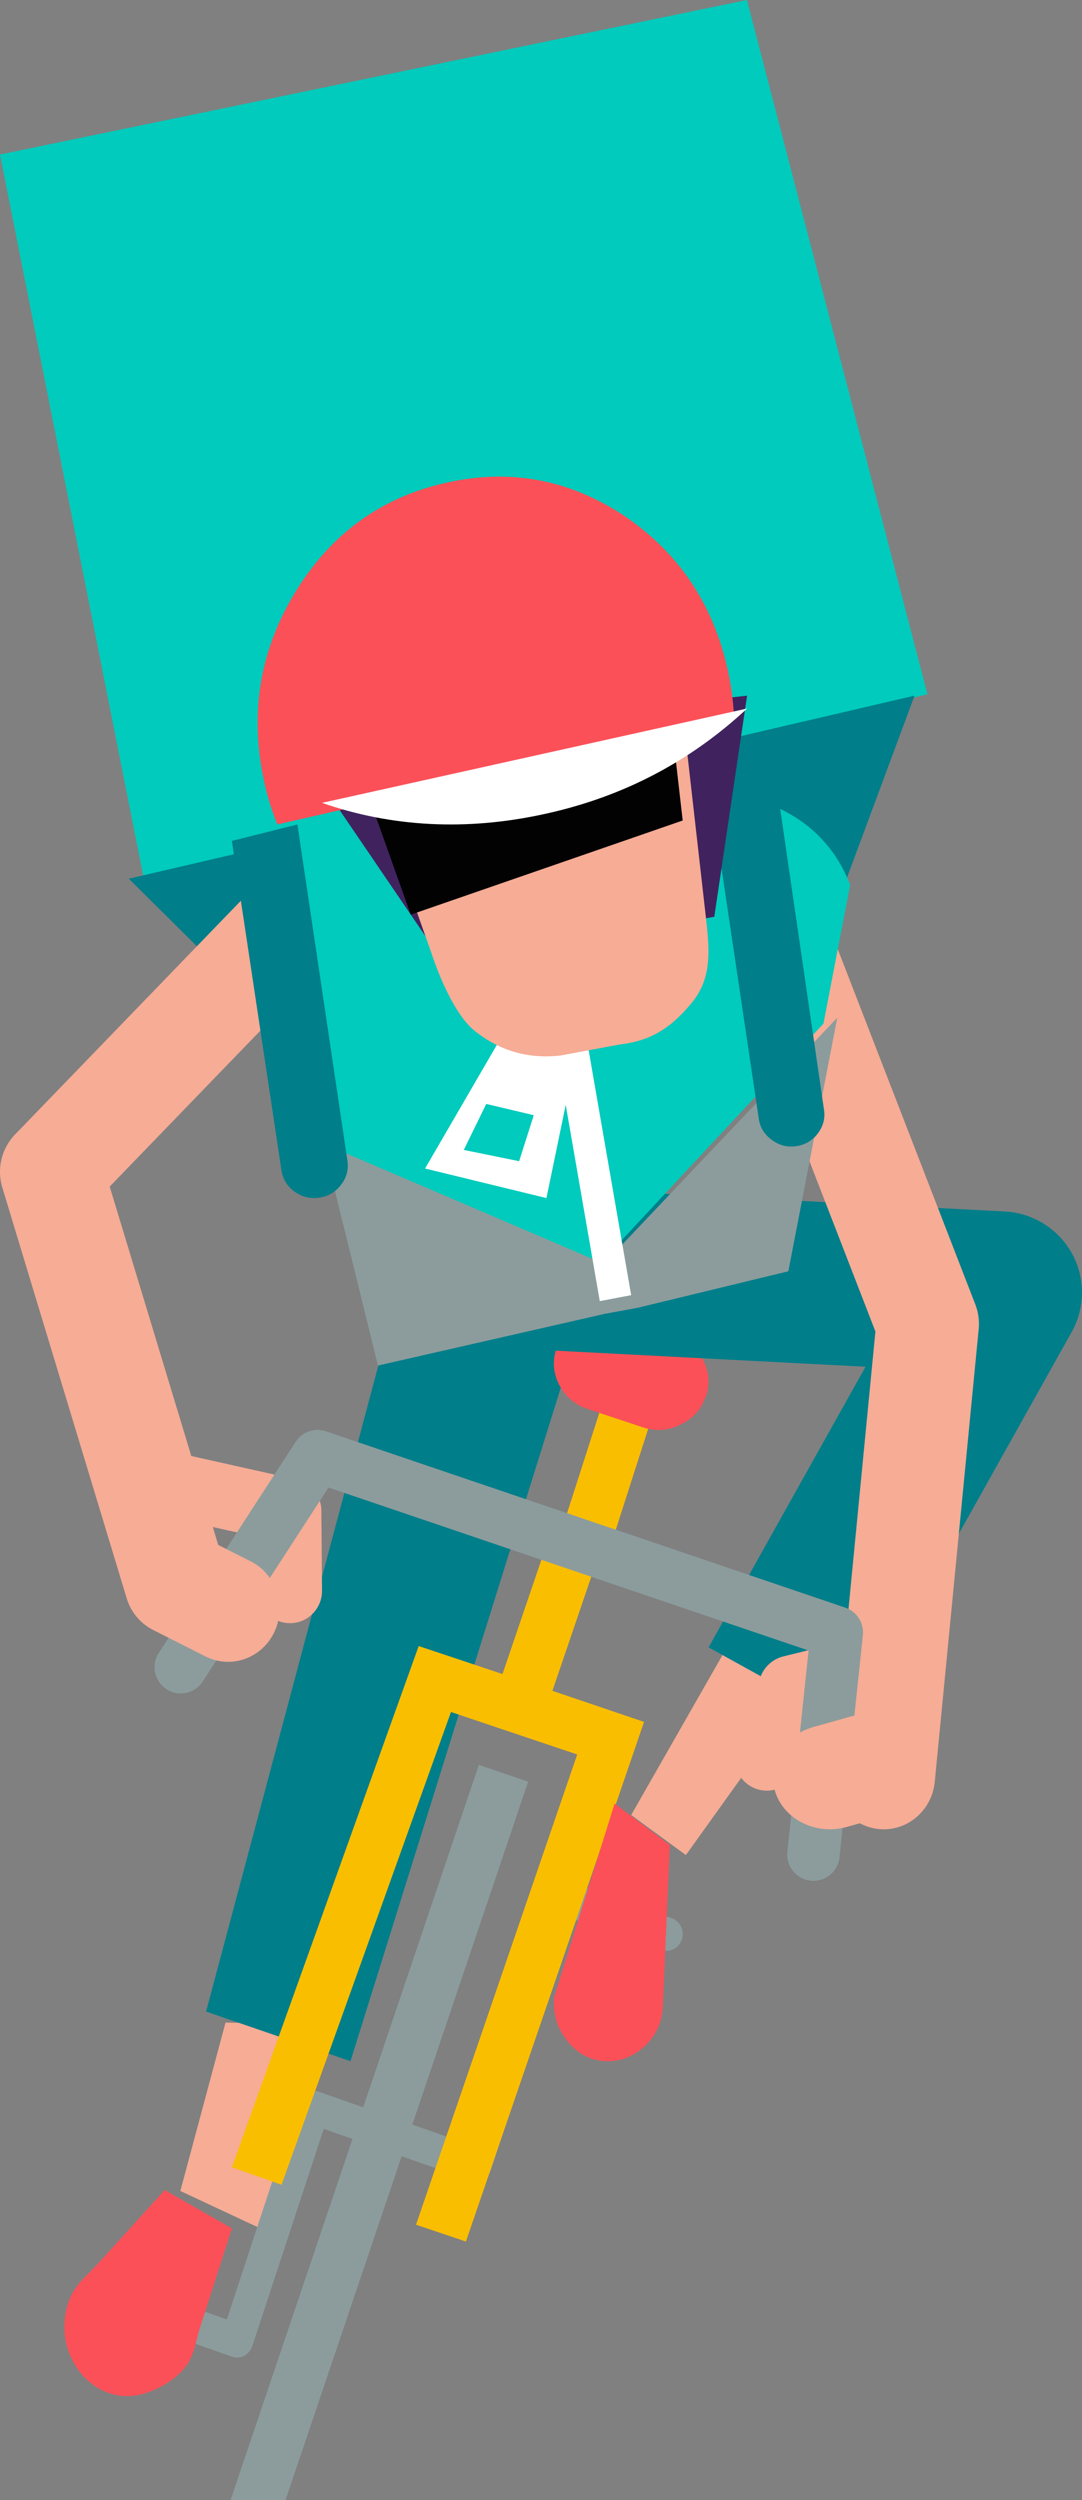 <svg width="97" height="224" fill="none" xmlns="http://www.w3.org/2000/svg"><rect width="100%" height="100%" fill="#808080" stroke="none"/><path fill-rule="evenodd" clip-rule="evenodd" d="M0 13.846l12.843 64.641 70.3-16.28L66.96 0 0 13.846z" fill="#00CBBC"/><path fill-rule="evenodd" clip-rule="evenodd" d="M11.548 78.73l20.716 20.534L72.202 88.68l9.786-26.352-70.44 16.402z" fill="#007E8A"/><path fill-rule="evenodd" clip-rule="evenodd" d="M53.996 140.816l-4.341-1.56 9.515-29.604 4.342 1.561-9.516 29.603z" fill="#FABE00"/><path fill-rule="evenodd" clip-rule="evenodd" d="M30.024 181.445l-9.805-.231-4.052 15.091 7.222 3.376 6.635-18.236z" fill="#F6AC95"/><path fill-rule="evenodd" clip-rule="evenodd" d="M55.429 107.834l-16.584-3.953-20.369 76.348 12.944 4.448 24.009-76.843z" fill="#007E8A"/><path fill-rule="evenodd" clip-rule="evenodd" d="M21.243 211.224a1.42 1.42 0 0 1-.467-.08l-10.555-3.721c-.758-.268-1.163-1.12-.905-1.905.258-.784 1.082-1.204 1.84-.937l9.182 3.238 6.406-19.467c.258-.784 1.082-1.203 1.838-.938l13.154 4.62 7.363-22.497c.124-.378.387-.689.733-.865a1.403 1.403 0 0 1 1.108-.074l9.28 3.271c.758.267 1.163 1.119.905 1.904-.258.784-1.082 1.204-1.84.937l-7.905-2.787-7.363 22.496a1.486 1.486 0 0 1-.731.864 1.406 1.406 0 0 1-1.108.075l-13.156-4.62-6.406 19.469a1.485 1.485 0 0 1-.733.863c-.2.102-.42.154-.64.154" fill="#8C9C9C"/><path fill-rule="evenodd" clip-rule="evenodd" d="M55.529 117.972c-1.139-.384-2.267-.307-3.386.23-1.08.558-1.816 1.392-2.208 2.506l-.03.03c-.392 1.132-.324 2.236.207 3.311.569 1.075 1.422 1.805 2.56 2.19l4.947 1.641c1.158.384 2.277.307 3.356-.23 1.119-.518 1.875-1.344 2.267-2.478l.03-.029c.392-1.113.304-2.227-.265-3.34-.53-1.076-1.374-1.806-2.532-2.189l-4.946-1.642z" fill="#FB5058"/><path fill-rule="evenodd" clip-rule="evenodd" d="M56.583 162.623l4.906 3.586 11.261-15.71-7.007-3.912-9.16 16.036z" fill="#F6AC95"/><path fill-rule="evenodd" clip-rule="evenodd" d="M76.304 154.666l-12.78-7.068 14.072-25.142-33.715-1.748.762-14.519 45.425 2.355a7.319 7.319 0 0 1 6.018 3.739 7.233 7.233 0 0 1-.009 7.055l-19.773 35.328z" fill="#007E8A"/><path fill-rule="evenodd" clip-rule="evenodd" d="M41.77 200.835l-4.474-1.507 14.45-42.132-11.316-3.806-15.192 42.361-4.452-1.568 16.748-46.701 7.514 2.507 3.912-11.482 4.477 1.499-3.913 11.488 8.214 2.783-15.969 46.558z" fill="#FABE00"/><path fill-rule="evenodd" clip-rule="evenodd" d="M22.892 232l-4.416-1.505 24.454-72.366 4.415 1.506L22.892 232z" fill="#8C9C9C"/><path fill-rule="evenodd" clip-rule="evenodd" d="M25.998 145.433c-1.575 0-2.857-1.282-2.87-2.874l-.038-4.847-6.982-1.558c-1.548-.346-2.525-1.892-2.183-3.454.343-1.562 1.876-2.55 3.423-2.203l9.214 2.057a2.89 2.89 0 0 1 2.25 2.805l.057 7.154c.012 1.6-1.262 2.907-2.847 2.92h-.024zM79.234 163.9c-.153 0-.307-.007-.462-.023-2.527-.261-4.37-2.581-4.117-5.183l3.825-39.395L63.84 81.516c-.942-2.43.207-5.184 2.565-6.153 2.36-.968 5.033.214 5.973 2.642l15.055 38.859c.274.706.379 1.47.305 2.226l-3.936 40.546c-.238 2.442-2.236 4.264-4.569 4.264" fill="#F6AC95"/><path fill-rule="evenodd" clip-rule="evenodd" d="M68.737 160.438c-.332 0-.67-.059-.998-.183-1.513-.568-2.292-2.292-1.74-3.851l2.156-6.099a2.944 2.944 0 0 1 2.057-1.891l7.024-1.743c1.567-.388 3.14.605 3.516 2.217.377 1.614-.587 3.236-2.152 3.624l-5.504 1.366-1.62 4.584c-.432 1.219-1.55 1.976-2.74 1.976" fill="#F6AC95"/><path fill-rule="evenodd" clip-rule="evenodd" d="M72.925 168.517a2.349 2.349 0 0 1-2.338-2.595l1.902-18.038-43.04-14.606-11.275 17.376a2.347 2.347 0 1 1-3.938-2.558l12.268-18.907a2.348 2.348 0 0 1 2.723-.946l46.548 15.796a2.347 2.347 0 0 1 1.58 2.47l-2.098 19.905a2.348 2.348 0 0 1-2.332 2.103" fill="#8C9C9C"/><path fill-rule="evenodd" clip-rule="evenodd" d="M20.446 148.895a4.494 4.494 0 0 1-2.027-.486l-4.694-2.37a4.708 4.708 0 0 1-2.37-2.846L.21 106.409a4.84 4.84 0 0 1 1.133-4.757L29.078 72.96a4.516 4.516 0 0 1 6.516-.017c1.805 1.847 1.812 4.85.017 6.707L9.835 106.314l9.729 32.108 2.915 1.472c2.285 1.153 3.229 3.995 2.108 6.346-.802 1.68-2.439 2.655-4.141 2.655" fill="#F6AC95"/><path fill-rule="evenodd" clip-rule="evenodd" d="M28.869 101.993l5.016 20.356 20.344-4.636 2.914-.534 13.532-3.276 4.385-22.718L54.556 112.8l-25.688-10.808z" fill="#8C9C9C"/><path fill-rule="evenodd" clip-rule="evenodd" d="M56.062 70.88l-20.814-.471c-10.572 1.827-13.522 8.212-8.851 19.157l2.48 12.85 24.994 10.699 19.95-21.397 2.393-12.438c-2.595-6.695-9.312-9.495-20.152-8.4" fill="#00CBBC"/><path fill-rule="evenodd" clip-rule="evenodd" d="M8.204 203.416c-.437.438-.879.87-1.262 1.364-.595.767-.943 1.7-1.094 2.676-.24 1.702.101 3.257 1.022 4.665 1.092 1.671 2.98 2.709 4.902 2.55.988-.081 1.944-.433 2.822-.924.844-.472 1.643-1.096 2.202-1.926.645-.956.779-2.162 1.129-3.253a33487.767 33487.767 0 0 1 2.657-8.28c.068-.211.135-.424.204-.635l-6.02-3.434c-.783.863-1.564 1.727-2.347 2.589l-3.572 3.94a20.52 20.52 0 0 1-.643.668" fill="#FB5058"/><path fill-rule="evenodd" clip-rule="evenodd" d="M25.229 104.835a2.83 2.83 0 0 0 1.165 1.923c.672.483 1.41.667 2.211.553a2.883 2.883 0 0 0 1.972-1.165 2.729 2.729 0 0 0 .568-2.155l-4.482-30.12-5.877 1.47 4.443 29.494z" fill="#007E8A"/><path fill-rule="evenodd" clip-rule="evenodd" d="M46.538 104.04l-4.96-1.01 2.014-4.121 4.26 1.01-1.314 4.121zm2.45 3.304l2.977-14.385-6.01-1.774-7.848 13.511 10.882 2.648z" fill="#fff"/><path fill-rule="evenodd" clip-rule="evenodd" d="M53.77 116.577l-4.115-23.703 2.812-.536 4.116 23.704-2.812.535z" fill="#fff"/><path fill-rule="evenodd" clip-rule="evenodd" d="M69.473 69.253l-5.961.665 4.516 30.346c.117.771.51 1.397 1.18 1.879.649.481 1.377.665 2.183.549a2.874 2.874 0 0 0 1.919-1.128c.492-.655.679-1.367.56-2.138l-4.397-30.173z" fill="#007E8A"/><path fill-rule="evenodd" clip-rule="evenodd" d="M66.976 62.329L26.56 66.875l13.409 19.692 24.067-4.428 2.94-19.81z" fill="#40235E"/><path fill-rule="evenodd" clip-rule="evenodd" d="M33.463 56.839c-1.81 2.225-2.545 4.758-2.203 7.599l7.434 21.008s1.62 5.156 3.893 6.944c2.253 1.788 4.818 2.513 7.695 2.175l5.275-.983c2.877-.318 4.715-1.59 6.526-3.815 1.79-2.244 1.515-4.788 1.193-7.629l-2.384-21.01c-.342-2.839-1.64-5.144-3.893-6.912-2.253-1.788-4.818-2.522-7.694-2.205l-8.812.983c-2.876.338-5.22 1.62-7.03 3.845" fill="#F6AC95"/><path fill-rule="evenodd" clip-rule="evenodd" d="M39.901 55.276c-2.817.33-5.11 1.578-6.884 3.746-1.773 2.167-2.05 4.676-1.715 7.444l5.523 15.484 24.377-8.435-1.186-10.354c-.335-2.767-1.748-4.971-3.954-6.694-2.205-1.742-4.717-2.458-7.534-2.148l-8.627.957z" fill="#020203"/><path fill-rule="evenodd" clip-rule="evenodd" d="M23.634 69.796a22.74 22.74 0 0 0 1.235 4.074l40.952-9.382a26.56 26.56 0 0 0-.53-4.21c-1.264-6.015-4.368-10.698-9.314-14.051-4.959-3.29-10.312-4.275-16.06-2.952-5.75 1.302-10.219 4.539-13.403 9.71-3.184 5.194-4.144 10.797-2.88 16.811" fill="#FB5058"/><path fill-rule="evenodd" clip-rule="evenodd" d="M66.976 63.482L28.87 71.934c6.208 2.16 12.937 2.55 20.022.981 7.086-1.55 13.06-4.758 18.085-9.433" fill="#fff"/><path fill-rule="evenodd" clip-rule="evenodd" d="M74.393 163.9c-2.184 0-4.206-1.294-4.88-3.308-.829-2.471.686-5.09 3.382-5.849l3.64-1.023c2.695-.759 5.553.629 6.382 3.1.828 2.471-.687 5.09-3.384 5.849l-3.639 1.024c-.5.141-1.005.207-1.501.207" fill="#F6AC95"/><path fill-rule="evenodd" clip-rule="evenodd" d="M57.785 183.343c1.037-.963 1.584-2.174 1.64-3.63l.623-14.398-4.95-3.724-5.423 17.36c-.113 1.456.25 2.741 1.154 3.869.886 1.149 2.008 1.764 3.365 1.846 1.338.082 2.536-.359 3.591-1.323" fill="#FB5058"/></svg>